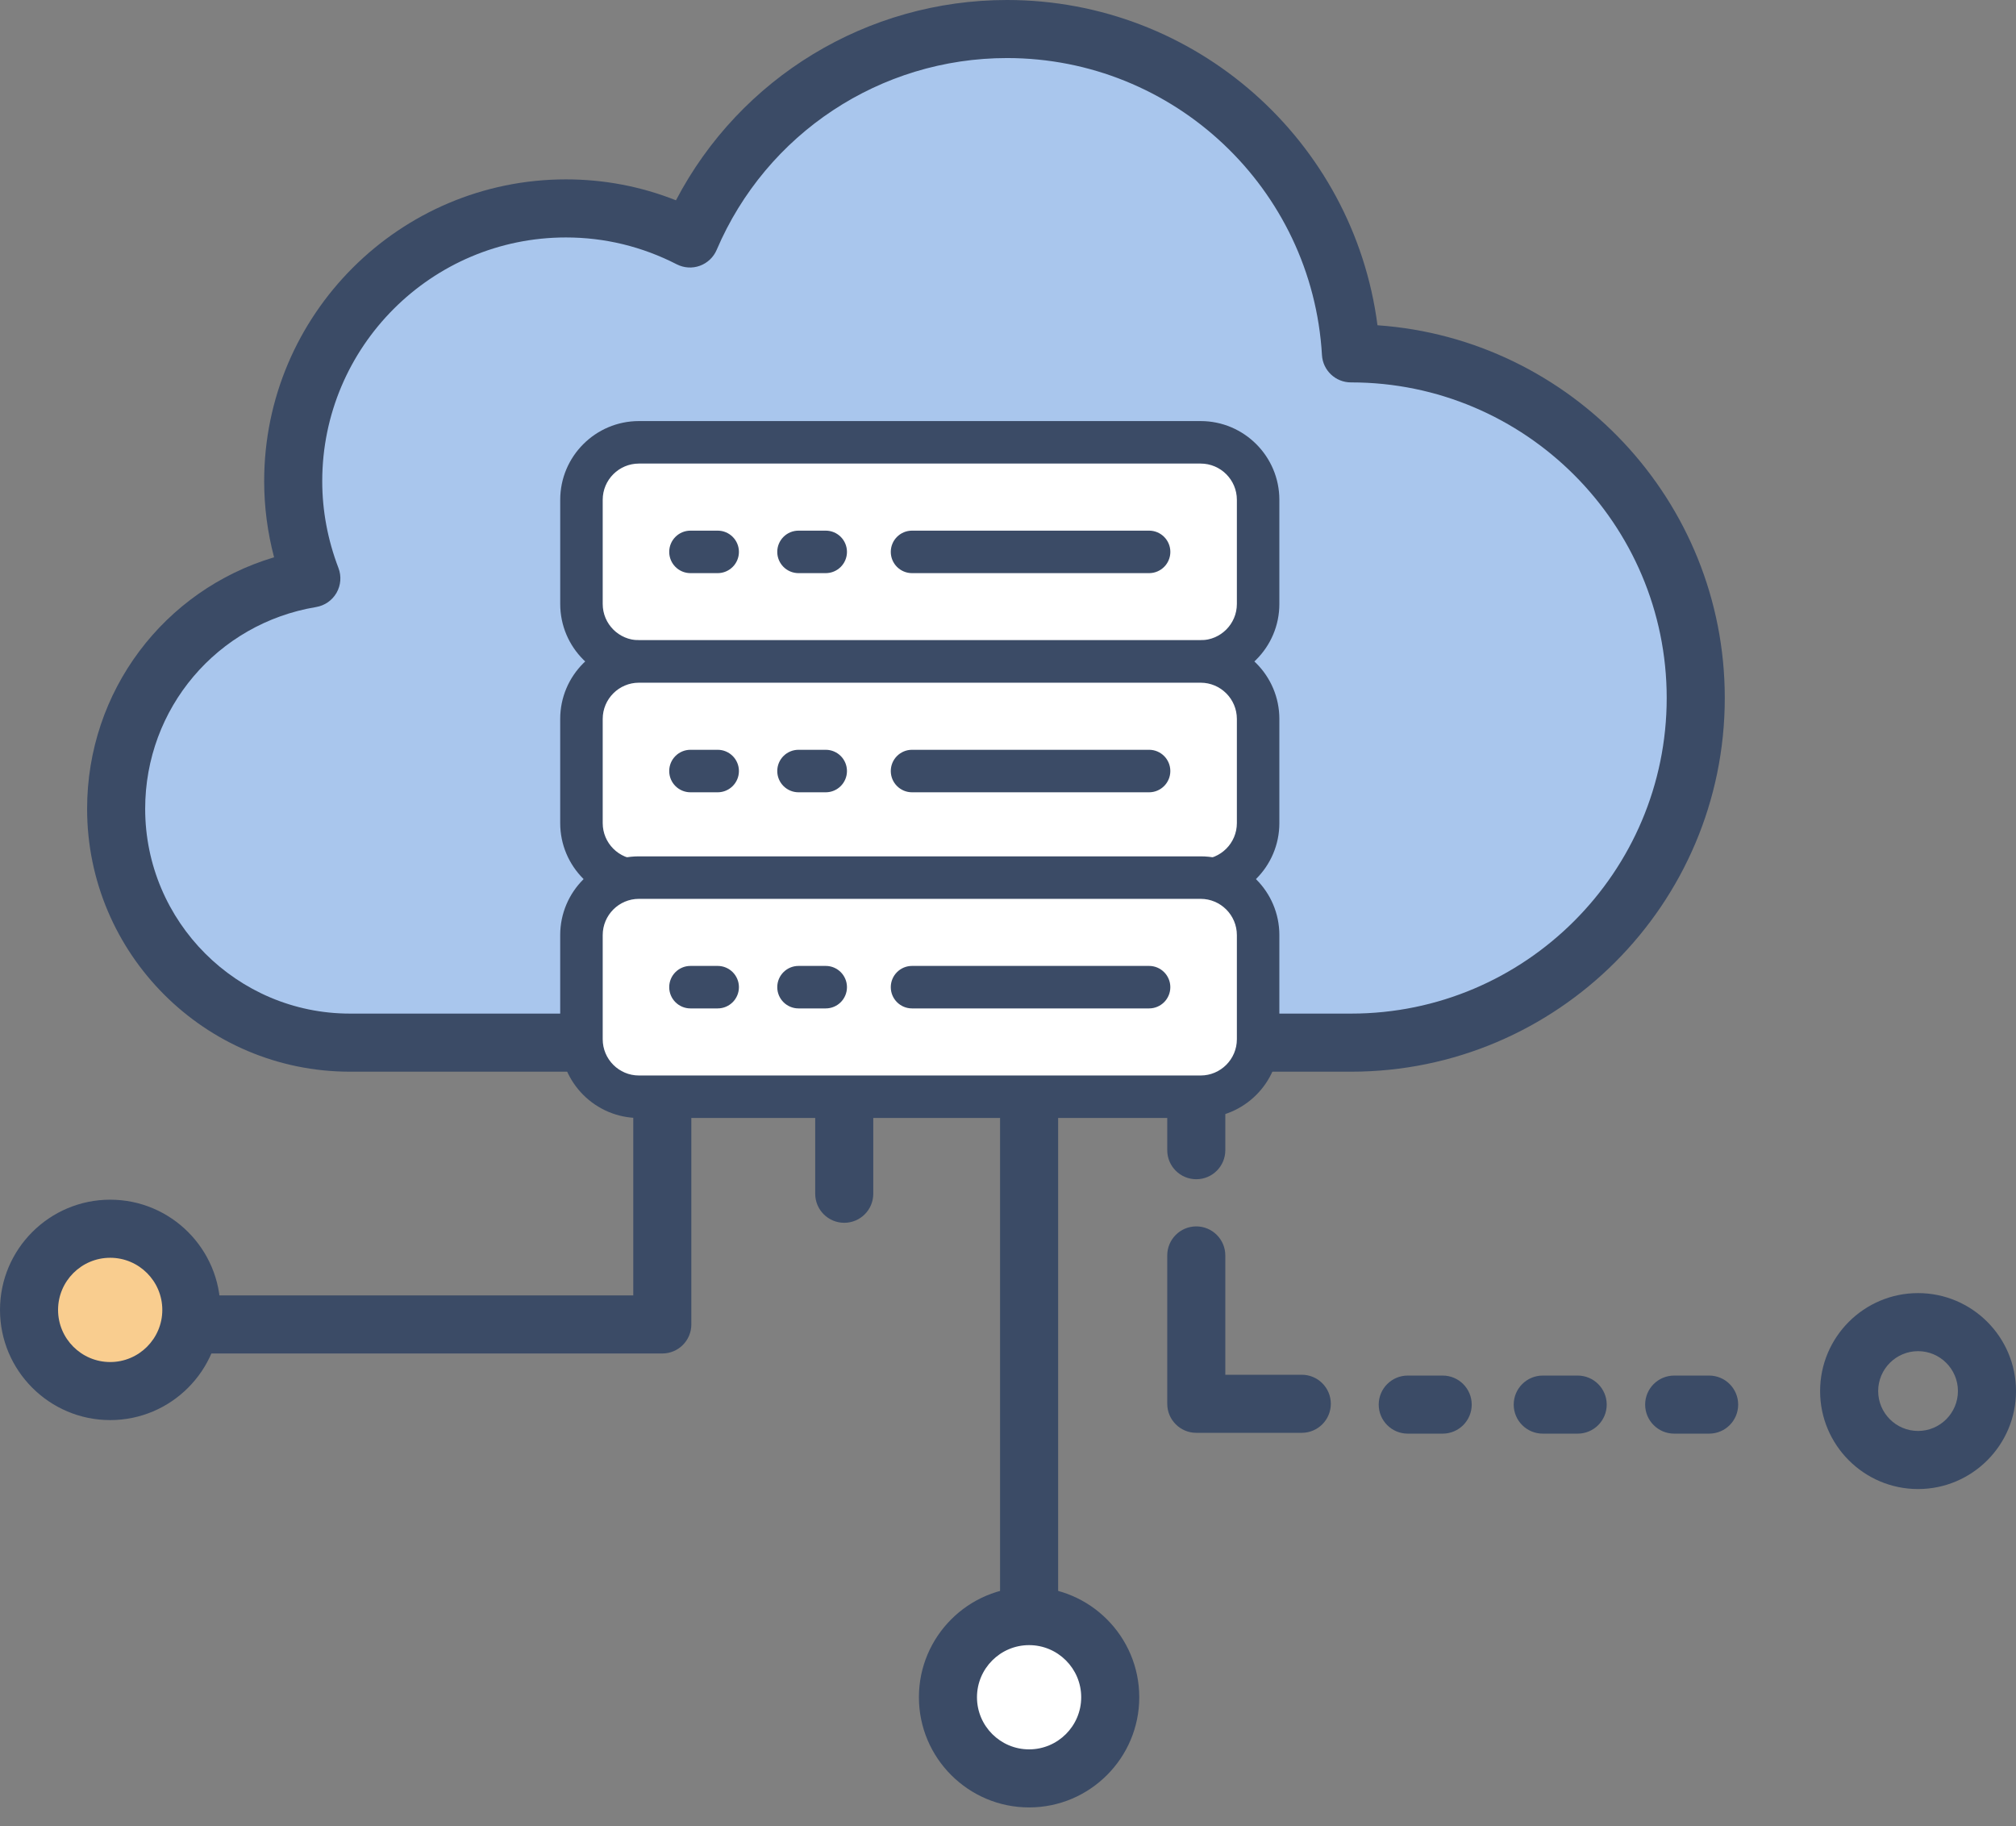 <svg width="106" height="96" viewBox="0 0 106 96" fill="none" xmlns="http://www.w3.org/2000/svg">
<rect x="0" y="0" width="106" height="96" fill="#808080" stroke="none"/>
<path d="M71.041 18.577C71.038 18.577 71.035 18.577 71.031 18.577C70.478 9.068 62.595 1.526 52.948 1.526C45.464 1.526 39.042 6.063 36.278 12.537C34.32 11.534 32.107 10.957 29.756 10.957C21.836 10.957 15.416 17.377 15.416 25.297C15.416 27.1 15.762 28.818 16.37 30.407C10.548 31.377 6.106 36.423 6.106 42.52C6.106 49.309 11.61 54.812 18.399 54.812H71.041C81.048 54.812 89.16 46.701 89.16 36.695C89.16 26.688 81.048 18.577 71.041 18.577Z" fill="#A9C6ED"/>
<path d="M71.043 56.339H18.399C10.779 56.339 4.58 50.14 4.58 42.52C4.58 36.335 8.622 31.024 14.411 29.297C14.065 27.985 13.89 26.645 13.89 25.297C13.89 16.548 21.007 9.43 29.756 9.43C31.757 9.43 33.697 9.799 35.542 10.53C38.915 4.085 45.588 0 52.948 0C62.871 0 71.172 7.405 72.427 17.099C82.617 17.811 90.688 26.327 90.688 36.695C90.687 47.527 81.875 56.339 71.043 56.339ZM29.756 12.483C22.691 12.483 16.943 18.23 16.943 25.296C16.943 26.844 17.23 28.38 17.796 29.861C17.96 30.29 17.922 30.768 17.695 31.165C17.466 31.563 17.073 31.837 16.622 31.912C11.413 32.78 7.633 37.241 7.633 42.519C7.633 48.455 12.463 53.285 18.399 53.285H71.043C80.191 53.285 87.634 45.843 87.634 36.694C87.634 27.546 80.191 20.103 71.043 20.103H71.032C70.223 20.103 69.554 19.472 69.508 18.665C68.999 9.91 61.725 3.052 52.948 3.052C46.29 3.052 40.298 7.011 37.682 13.136C37.516 13.525 37.195 13.828 36.798 13.972C36.402 14.117 35.96 14.088 35.583 13.895C33.753 12.958 31.794 12.483 29.756 12.483Z" fill="#3B4B66"/>
<path d="M34.824 71.153H8.257C7.415 71.153 6.731 70.469 6.731 69.626C6.731 68.783 7.415 68.1 8.257 68.1H33.297V54.957C33.297 54.114 33.981 53.431 34.824 53.431C35.666 53.431 36.35 54.114 36.35 54.957V69.626C36.35 70.469 35.667 71.153 34.824 71.153Z" fill="#3B4B66"/>
<path d="M44.39 64.283C43.547 64.283 42.863 63.599 42.863 62.756V54.957C42.863 54.114 43.547 53.431 44.39 53.431C45.233 53.431 45.916 54.114 45.916 54.957V62.756C45.916 63.599 45.233 64.283 44.39 64.283Z" fill="#3B4B66"/>
<path d="M62.899 61.993C62.057 61.993 61.373 61.309 61.373 60.467V54.957C61.373 54.114 62.057 53.431 62.899 53.431C63.742 53.431 64.426 54.114 64.426 54.957V60.467C64.426 61.309 63.743 61.993 62.899 61.993Z" fill="#3B4B66"/>
<path d="M54.109 85.655C53.267 85.655 52.583 84.971 52.583 84.129V54.957C52.583 54.114 53.267 53.431 54.109 53.431C54.952 53.431 55.636 54.114 55.636 54.957V84.129C55.636 84.971 54.952 85.655 54.109 85.655Z" fill="#3B4B66"/>
<path d="M68.447 75.324H62.899C62.057 75.324 61.373 74.64 61.373 73.797V65.998C61.373 65.156 62.057 64.472 62.899 64.472C63.742 64.472 64.426 65.156 64.426 65.998V72.271H68.447C69.29 72.271 69.974 72.955 69.974 73.797C69.974 74.64 69.29 75.324 68.447 75.324Z" fill="#3B4B66"/>
<path d="M5.794 73.129C8.15 73.129 10.061 71.219 10.061 68.863C10.061 66.506 8.15 64.596 5.794 64.596C3.437 64.596 1.527 66.506 1.527 68.863C1.527 71.219 3.437 73.129 5.794 73.129Z" fill="#F9CD8F"/>
<path d="M5.794 74.655C2.599 74.655 0 72.056 0 68.862C0 65.667 2.599 63.068 5.794 63.068C8.989 63.068 11.588 65.667 11.588 68.862C11.588 72.056 8.988 74.655 5.794 74.655ZM5.794 66.122C4.283 66.122 3.053 67.351 3.053 68.863C3.053 70.373 4.282 71.603 5.794 71.603C7.305 71.603 8.534 70.374 8.534 68.863C8.534 67.351 7.305 66.122 5.794 66.122Z" fill="#3B4B66"/>
<path d="M54.108 93.491C56.465 93.491 58.375 91.581 58.375 89.224C58.375 86.868 56.465 84.957 54.108 84.957C51.752 84.957 49.842 86.868 49.842 89.224C49.842 91.581 51.752 93.491 54.108 93.491Z" fill="white"/>
<path d="M54.109 95.017C50.915 95.017 48.316 92.418 48.316 89.224C48.316 86.03 50.915 83.431 54.109 83.431C57.303 83.431 59.902 86.03 59.902 89.224C59.902 92.418 57.303 95.017 54.109 95.017ZM54.109 86.485C52.599 86.485 51.369 87.714 51.369 89.225C51.369 90.736 52.598 91.965 54.109 91.965C55.62 91.965 56.849 90.736 56.849 89.225C56.849 87.714 55.62 86.485 54.109 86.485Z" fill="#3B4B66"/>
<path d="M75.855 75.367H74.018C73.175 75.367 72.492 74.683 72.492 73.841C72.492 72.998 73.175 72.314 74.018 72.314H75.855C76.698 72.314 77.382 72.998 77.382 73.841C77.382 74.683 76.698 75.367 75.855 75.367Z" fill="#3B4B66"/>
<path d="M82.953 75.367H81.117C80.274 75.367 79.59 74.683 79.59 73.841C79.59 72.998 80.274 72.314 81.117 72.314H82.953C83.796 72.314 84.48 72.998 84.48 73.841C84.48 74.683 83.796 75.367 82.953 75.367Z" fill="#3B4B66"/>
<path d="M89.865 75.367H88.028C87.185 75.367 86.501 74.683 86.501 73.841C86.501 72.998 87.185 72.314 88.028 72.314H89.865C90.708 72.314 91.392 72.998 91.392 73.841C91.392 74.683 90.709 75.367 89.865 75.367Z" fill="#3B4B66"/>
<path d="M100.85 78.28C98.01 78.28 95.7 75.97 95.7 73.13C95.7 70.29 98.01 67.979 100.85 67.979C103.69 67.979 106 70.29 106 73.13C106 75.97 103.69 78.28 100.85 78.28ZM100.85 71.031C99.694 71.031 98.753 71.972 98.753 73.129C98.753 74.285 99.694 75.226 100.85 75.226C102.006 75.226 102.947 74.285 102.947 73.129C102.947 71.973 102.006 71.031 100.85 71.031Z" fill="#3B4B66"/>
<path d="M63.129 34.773H33.595C31.926 34.773 30.573 33.42 30.573 31.752V26.275C30.573 24.606 31.926 23.253 33.595 23.253H63.129C64.798 23.253 66.151 24.606 66.151 26.275V31.752C66.151 33.42 64.798 34.773 63.129 34.773Z" fill="white"/>
<path d="M63.129 35.89H33.594C31.312 35.89 29.456 34.034 29.456 31.751V26.274C29.456 23.992 31.312 22.136 33.594 22.136H63.129C65.412 22.136 67.268 23.992 67.268 26.274V31.751C67.268 34.034 65.411 35.89 63.129 35.89ZM33.594 24.37C32.544 24.37 31.69 25.224 31.69 26.274V31.751C31.69 32.801 32.544 33.656 33.594 33.656H63.129C64.179 33.656 65.034 32.801 65.034 31.751V26.274C65.034 25.224 64.179 24.37 63.129 24.37H33.594Z" fill="#3B4B66"/>
<path d="M43.416 30.13H41.986C41.369 30.13 40.868 29.63 40.868 29.013C40.868 28.396 41.369 27.896 41.986 27.896H43.416C44.033 27.896 44.533 28.396 44.533 29.013C44.533 29.63 44.033 30.13 43.416 30.13Z" fill="#3B4B66"/>
<path d="M37.735 30.13H36.304C35.688 30.13 35.187 29.63 35.187 29.013C35.187 28.396 35.688 27.896 36.304 27.896H37.735C38.351 27.896 38.852 28.396 38.852 29.013C38.852 29.63 38.351 30.13 37.735 30.13Z" fill="#3B4B66"/>
<path d="M60.419 30.13H47.954C47.337 30.13 46.837 29.63 46.837 29.013C46.837 28.396 47.337 27.896 47.954 27.896H60.419C61.035 27.896 61.536 28.396 61.536 29.013C61.536 29.63 61.035 30.13 60.419 30.13Z" fill="#3B4B66"/>
<path d="M63.129 46.293H33.594C31.925 46.293 30.573 44.941 30.573 43.272V37.795C30.573 36.126 31.925 34.773 33.594 34.773H63.129C64.798 34.773 66.151 36.126 66.151 37.795V43.272C66.151 44.941 64.798 46.293 63.129 46.293Z" fill="white"/>
<path d="M63.129 47.41H33.594C31.312 47.41 29.455 45.554 29.455 43.271V37.795C29.455 35.513 31.312 33.656 33.594 33.656H63.129C65.411 33.656 67.268 35.513 67.268 37.795V43.271C67.268 45.554 65.411 47.41 63.129 47.41ZM33.594 35.89C32.544 35.89 31.69 36.745 31.69 37.795V43.271C31.69 44.322 32.544 45.176 33.594 45.176H63.129C64.179 45.176 65.034 44.322 65.034 43.271V37.795C65.034 36.745 64.179 35.89 63.129 35.89H33.594Z" fill="#3B4B66"/>
<path d="M43.416 41.651H41.986C41.369 41.651 40.868 41.15 40.868 40.534C40.868 39.917 41.369 39.417 41.986 39.417H43.416C44.033 39.417 44.533 39.917 44.533 40.534C44.533 41.15 44.033 41.651 43.416 41.651Z" fill="#3B4B66"/>
<path d="M37.735 41.651H36.304C35.687 41.651 35.187 41.151 35.187 40.534C35.187 39.917 35.687 39.417 36.304 39.417H37.735C38.351 39.417 38.852 39.917 38.852 40.534C38.852 41.151 38.351 41.651 37.735 41.651Z" fill="#3B4B66"/>
<path d="M60.418 41.651H47.954C47.337 41.651 46.837 41.15 46.837 40.534C46.837 39.917 47.337 39.417 47.954 39.417H60.418C61.035 39.417 61.535 39.917 61.535 40.534C61.535 41.15 61.035 41.651 60.418 41.651Z" fill="#3B4B66"/>
<path d="M63.129 57.657H33.594C31.925 57.657 30.573 56.303 30.573 54.635V49.159C30.573 47.489 31.925 46.137 33.594 46.137H63.129C64.798 46.137 66.151 47.489 66.151 49.159V54.635C66.151 56.303 64.798 57.657 63.129 57.657Z" fill="white"/>
<path d="M63.129 58.773H33.594C31.312 58.773 29.455 56.917 29.455 54.634V49.158C29.455 46.875 31.312 45.019 33.594 45.019H63.129C65.411 45.019 67.268 46.875 67.268 49.158V54.634C67.268 56.917 65.411 58.773 63.129 58.773ZM33.594 47.253C32.544 47.253 31.69 48.108 31.69 49.158V54.634C31.69 55.684 32.544 56.539 33.594 56.539H63.129C64.179 56.539 65.034 55.684 65.034 54.634V49.158C65.034 48.108 64.179 47.253 63.129 47.253H33.594Z" fill="#3B4B66"/>
<path d="M43.416 53.013H41.986C41.369 53.013 40.868 52.513 40.868 51.896C40.868 51.279 41.369 50.779 41.986 50.779H43.416C44.033 50.779 44.533 51.279 44.533 51.896C44.533 52.513 44.033 53.013 43.416 53.013Z" fill="#3B4B66"/>
<path d="M37.735 53.013H36.304C35.687 53.013 35.187 52.513 35.187 51.896C35.187 51.279 35.687 50.779 36.304 50.779H37.735C38.351 50.779 38.852 51.279 38.852 51.896C38.852 52.513 38.351 53.013 37.735 53.013Z" fill="#3B4B66"/>
<path d="M60.418 53.013H47.954C47.337 53.013 46.837 52.513 46.837 51.896C46.837 51.279 47.337 50.779 47.954 50.779H60.418C61.035 50.779 61.535 51.279 61.535 51.896C61.535 52.513 61.035 53.013 60.418 53.013Z" fill="#3B4B66"/>
</svg>
